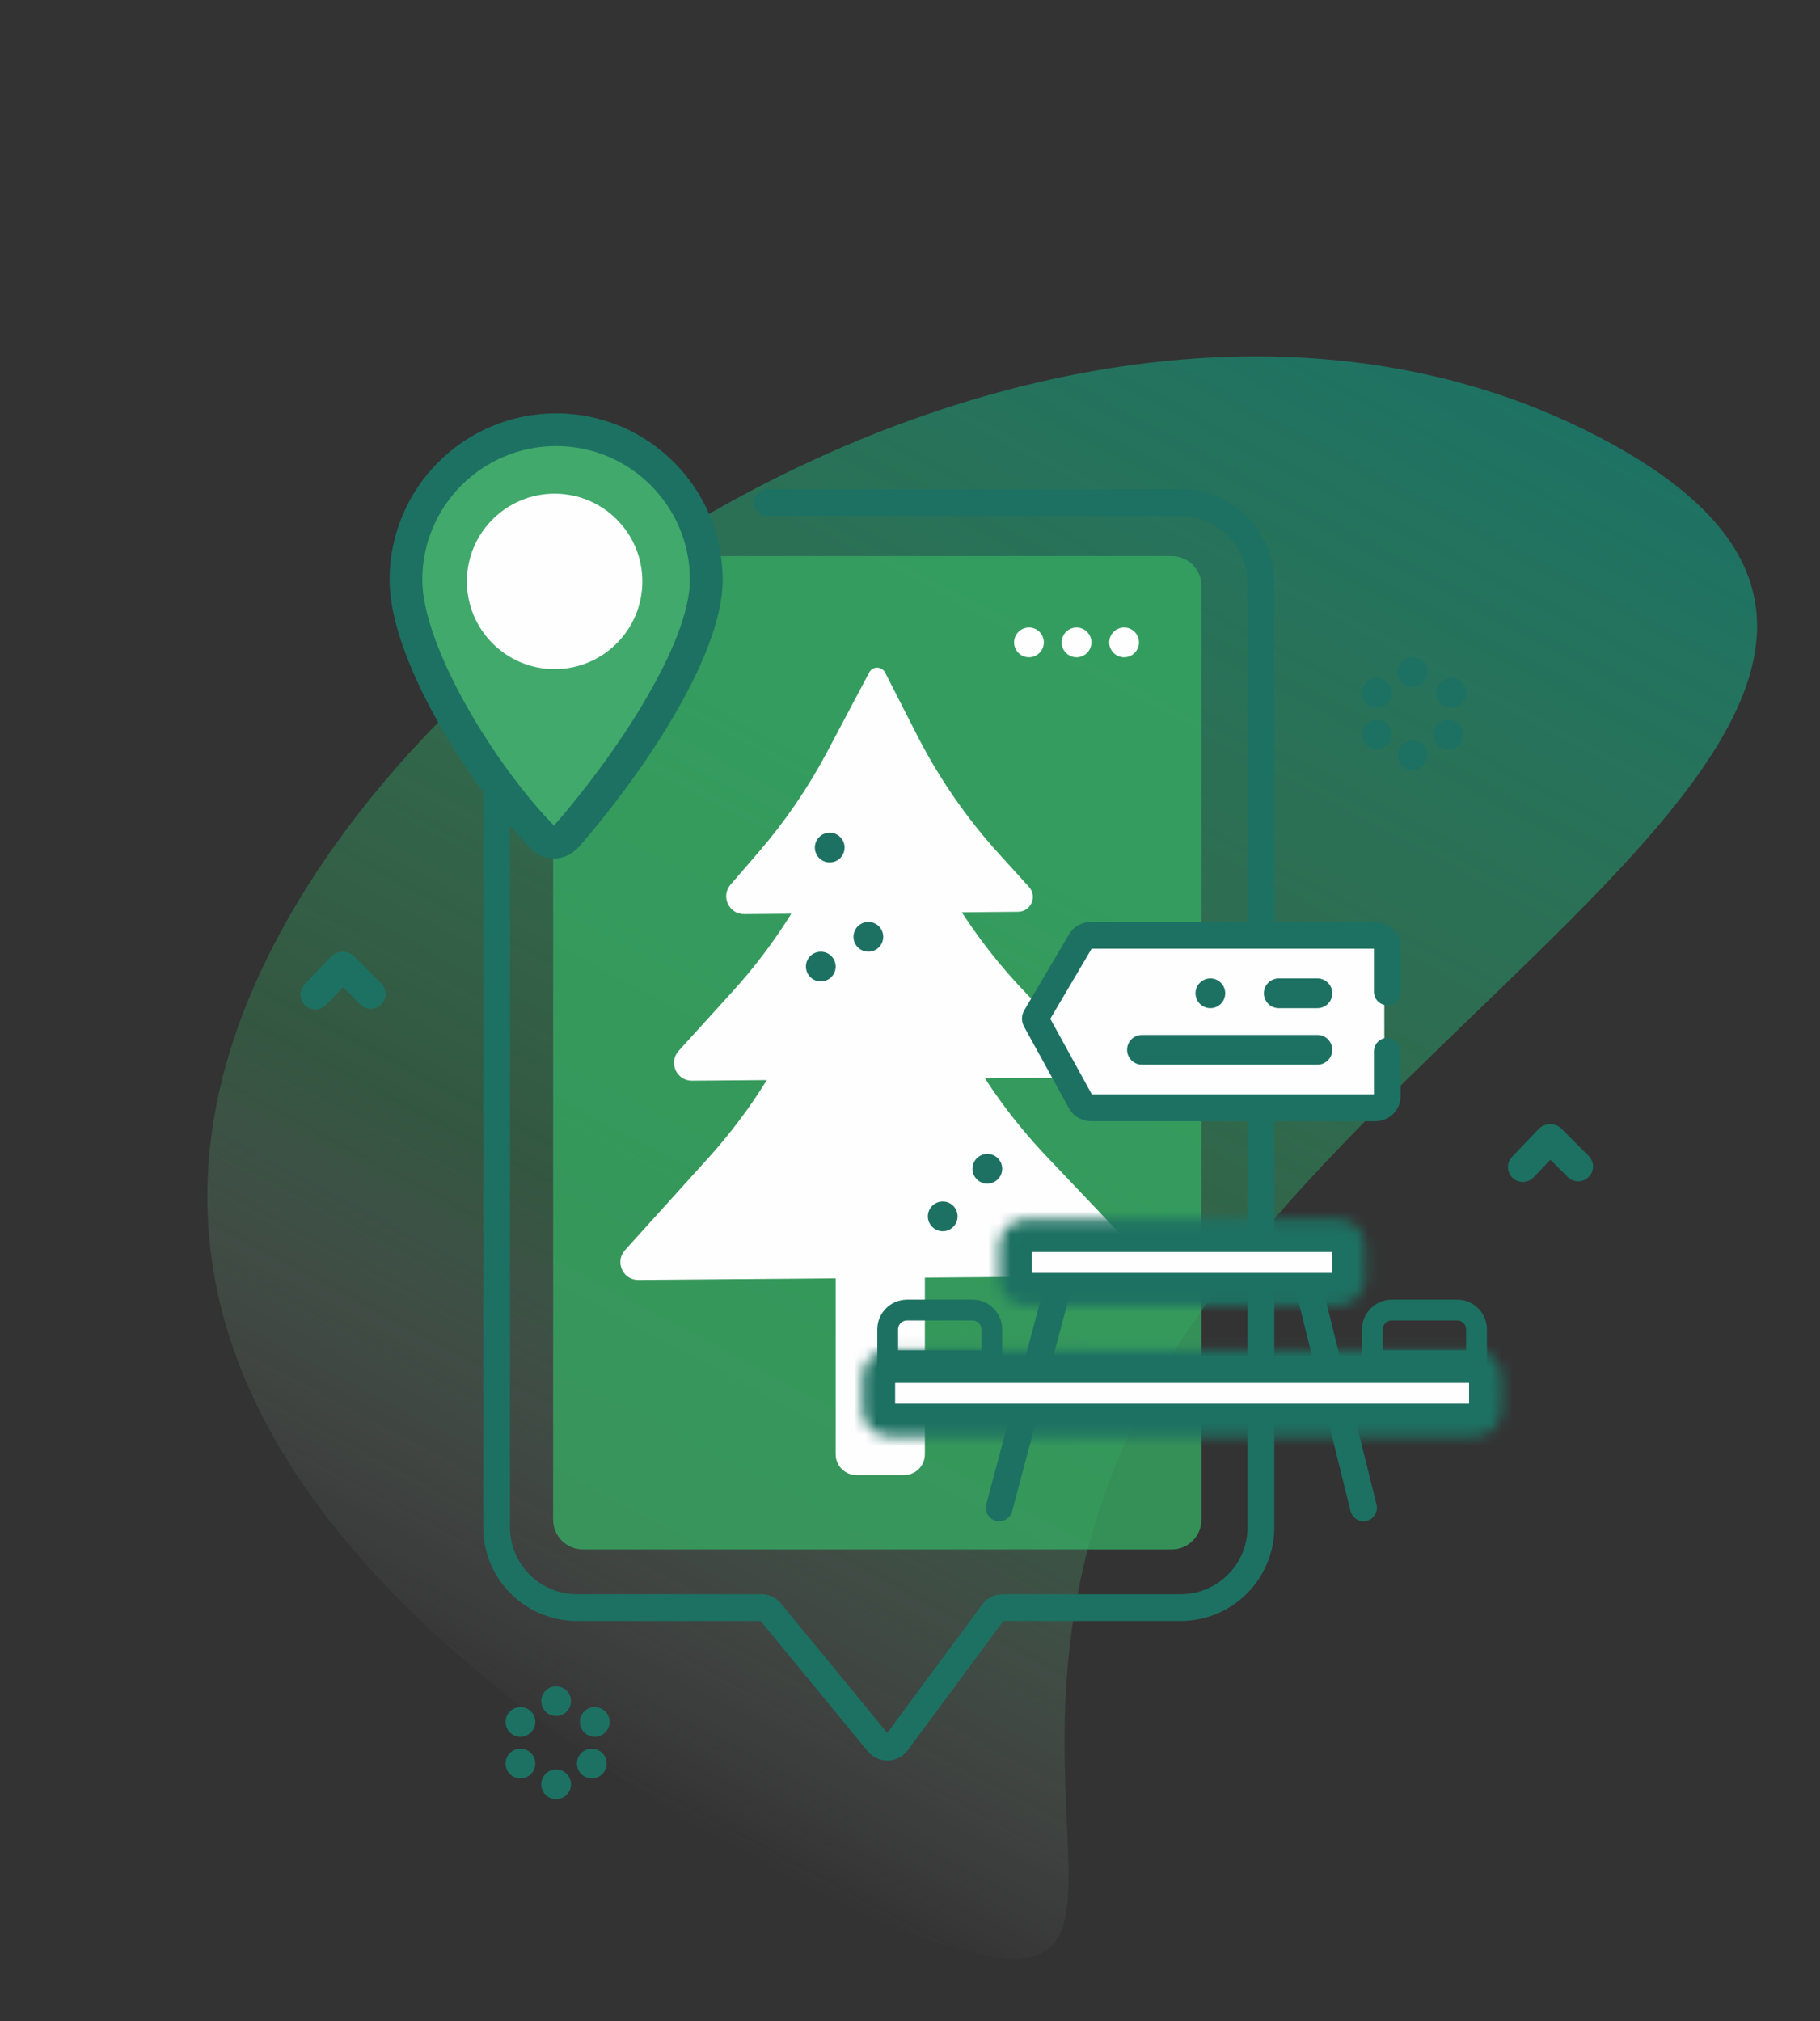 <?xml version="1.0" encoding="UTF-8"?> <svg xmlns="http://www.w3.org/2000/svg" width="163" height="181" viewBox="0 0 163 181" fill="none"><rect x="0" y="0" width="163" height="181" fill="#333333" stroke="none"/><g clip-path="url(#clip0_541_297)"><g clip-path="url(#clip1_541_297)"><path d="M102.691 125.267C83.533 161.406 112.7 186.853 74.167 170.19C32.728 148.222 5.69 120.139 24.848 84C44.007 47.861 102.107 17.351 143.546 39.319C184.985 61.288 121.85 89.128 102.691 125.267Z" fill="url(#paint0_linear_541_297)"></path><path d="M104.938 49.805H52.203C50.731 49.805 49.539 50.997 49.539 52.468V136.099C49.539 137.57 50.731 138.762 52.203 138.762H104.938C106.409 138.762 107.601 137.57 107.601 136.099V52.468C107.601 50.997 106.409 49.805 104.938 49.805Z" fill="#36A862" fill-opacity="0.8"></path><path d="M62.59 52.518C62.59 58.806 55.995 68.408 51.592 73.624C50.46 74.964 48.494 75.096 47.296 73.815C42.606 68.804 36.488 58.821 36.488 52.518C36.488 45.136 42.331 39.152 49.539 39.152C56.747 39.152 62.59 45.136 62.59 52.518Z" fill="#40A96B"></path><path d="M68.693 45.012H105.737C109.708 45.012 112.928 48.231 112.928 52.203V136.782C112.928 140.753 109.708 143.973 105.737 143.973H89.792C89.454 143.973 89.136 144.133 88.935 144.404L80.327 156.043C79.915 156.6 79.088 156.621 78.647 156.086L69.012 144.362C68.81 144.115 68.508 143.973 68.189 143.973H51.67C47.698 143.973 44.478 140.753 44.478 136.782V70.048" stroke="#1D7162" stroke-width="2.397" stroke-linecap="round"></path><path d="M97.614 83.898L93.086 91.09L96.948 98.68H123.981V83.898H97.614Z" fill="#FEFEFE"></path><path d="M63.256 51.934C63.256 55.089 61.483 59.336 58.909 63.675C56.373 67.947 53.211 72.06 50.745 74.873C50.124 75.581 49.177 75.582 48.612 75.01C46.018 72.381 42.924 68.258 40.483 63.91C38.015 59.512 36.355 55.13 36.355 51.934C36.355 44.506 42.377 38.484 49.806 38.484C57.234 38.484 63.256 44.506 63.256 51.934Z" stroke="#1D7162" stroke-width="2.93"></path><path d="M49.672 59.925C54.012 59.925 57.529 56.407 57.529 52.068C57.529 47.729 54.012 44.211 49.672 44.211C45.333 44.211 41.815 47.729 41.815 52.068C41.815 56.407 45.333 59.925 49.672 59.925Z" fill="#FEFEFE"></path><path d="M117.989 95.351C118.724 95.351 119.32 94.755 119.32 94.019C119.32 93.284 118.724 92.688 117.989 92.688H102.275C101.539 92.688 100.943 93.284 100.943 94.019C100.943 94.755 101.539 95.351 102.275 95.351H117.989Z" fill="#1D7162"></path><path d="M117.989 90.288C118.724 90.288 119.32 89.692 119.32 88.957C119.32 88.221 118.724 87.625 117.989 87.625H114.526C113.791 87.625 113.194 88.221 113.194 88.957C113.194 89.692 113.791 90.288 114.526 90.288H117.989Z" fill="#1D7162"></path><path d="M108.401 90.288C109.136 90.288 109.732 89.692 109.732 88.957C109.732 88.221 109.136 87.625 108.401 87.625C107.665 87.625 107.069 88.221 107.069 88.957C107.069 89.692 107.665 90.288 108.401 90.288Z" fill="#1D7162"></path><path d="M126.511 68.984C127.247 68.984 127.843 68.388 127.843 67.652C127.843 66.916 127.247 66.32 126.511 66.32C125.776 66.32 125.179 66.916 125.179 67.652C125.179 68.388 125.776 68.984 126.511 68.984Z" fill="#1D7162"></path><path d="M126.511 61.523C127.247 61.523 127.843 60.927 127.843 60.191C127.843 59.456 127.247 58.859 126.511 58.859C125.776 58.859 125.179 59.456 125.179 60.191C125.179 60.927 125.776 61.523 126.511 61.523Z" fill="#1D7162"></path><path d="M129.707 67.117C130.443 67.117 131.039 66.52 131.039 65.785C131.039 65.049 130.443 64.453 129.707 64.453C128.972 64.453 128.376 65.049 128.376 65.785C128.376 66.52 128.972 67.117 129.707 67.117Z" fill="#1D7162"></path><path d="M123.316 67.117C124.051 67.117 124.647 66.52 124.647 65.785C124.647 65.049 124.051 64.453 123.316 64.453C122.58 64.453 121.984 65.049 121.984 65.785C121.984 66.52 122.58 67.117 123.316 67.117Z" fill="#1D7162"></path><path d="M129.974 63.39C130.709 63.39 131.306 62.794 131.306 62.058C131.306 61.323 130.709 60.727 129.974 60.727C129.238 60.727 128.642 61.323 128.642 62.058C128.642 62.794 129.238 63.39 129.974 63.39Z" fill="#1D7162"></path><path d="M123.316 63.39C124.051 63.39 124.647 62.794 124.647 62.058C124.647 61.323 124.051 60.727 123.316 60.727C122.58 60.727 121.984 61.323 121.984 62.058C121.984 62.794 122.58 63.39 123.316 63.39Z" fill="#1D7162"></path><path d="M49.806 161.136C50.541 161.136 51.138 160.54 51.138 159.804C51.138 159.069 50.541 158.473 49.806 158.473C49.071 158.473 48.474 159.069 48.474 159.804C48.474 160.54 49.071 161.136 49.806 161.136Z" fill="#1D7162"></path><path d="M49.806 153.679C50.541 153.679 51.138 153.083 51.138 152.347C51.138 151.612 50.541 151.016 49.806 151.016C49.071 151.016 48.474 151.612 48.474 152.347C48.474 153.083 49.071 153.679 49.806 153.679Z" fill="#1D7162"></path><path d="M53.001 159.273C53.737 159.273 54.333 158.677 54.333 157.941C54.333 157.206 53.737 156.609 53.001 156.609C52.266 156.609 51.67 157.206 51.67 157.941C51.67 158.677 52.266 159.273 53.001 159.273Z" fill="#1D7162"></path><path d="M46.61 159.273C47.345 159.273 47.941 158.677 47.941 157.941C47.941 157.206 47.345 156.609 46.61 156.609C45.874 156.609 45.278 157.206 45.278 157.941C45.278 158.677 45.874 159.273 46.61 159.273Z" fill="#1D7162"></path><path d="M53.268 155.542C54.003 155.542 54.6 154.946 54.6 154.211C54.6 153.475 54.003 152.879 53.268 152.879C52.532 152.879 51.936 153.475 51.936 154.211C51.936 154.946 52.532 155.542 53.268 155.542Z" fill="#1D7162"></path><path d="M46.61 155.542C47.345 155.542 47.941 154.946 47.941 154.211C47.941 153.475 47.345 152.879 46.61 152.879C45.874 152.879 45.278 153.475 45.278 154.211C45.278 154.946 45.874 155.542 46.61 155.542Z" fill="#1D7162"></path><path d="M100.676 58.863C101.412 58.863 102.008 58.266 102.008 57.531C102.008 56.795 101.412 56.199 100.676 56.199C99.941 56.199 99.344 56.795 99.344 57.531C99.344 58.266 99.941 58.863 100.676 58.863Z" fill="#FEFEFE"></path><path d="M96.415 58.863C97.151 58.863 97.747 58.266 97.747 57.531C97.747 56.795 97.151 56.199 96.415 56.199C95.68 56.199 95.084 56.795 95.084 57.531C95.084 58.266 95.68 58.863 96.415 58.863Z" fill="#FEFEFE"></path><path d="M92.154 58.863C92.889 58.863 93.485 58.266 93.485 57.531C93.485 56.795 92.889 56.199 92.154 56.199C91.418 56.199 90.822 56.795 90.822 57.531C90.822 58.266 91.418 58.863 92.154 58.863Z" fill="#FEFEFE"></path><path d="M91.18 81.658L66.652 81.869C65.278 81.881 64.531 80.267 65.428 79.227L67.94 76.317C70.314 73.566 72.371 70.557 74.073 67.347L77.851 60.218C78.153 59.646 78.974 59.653 79.268 60.229L82.147 65.869C84.104 69.703 86.56 73.26 89.451 76.449L92.156 79.432C92.928 80.284 92.33 81.648 91.18 81.658Z" fill="#FEFEFE"></path><path d="M96.003 96.506L61.978 96.783C60.585 96.795 59.845 95.143 60.781 94.111L65.608 88.794C68.093 86.057 70.256 83.045 72.056 79.817L77.905 69.324C78.213 68.772 79.008 68.779 79.307 69.335L84.067 78.2C86.137 82.056 88.717 85.616 91.737 88.783L96.956 94.255C97.761 95.099 97.169 96.496 96.003 96.506Z" fill="#FEFEFE"></path><path d="M100.807 114.271L57.173 114.628C55.782 114.64 55.041 112.991 55.974 111.959L63.421 103.72C65.896 100.981 68.05 97.969 69.841 94.742L77.884 80.251C78.191 79.698 78.989 79.704 79.287 80.262L86.077 92.965C88.138 96.82 90.707 100.38 93.716 103.549L101.762 112.022C102.564 112.867 101.971 114.261 100.807 114.271Z" fill="#FEFEFE"></path><path d="M74.309 77.238C75.044 77.238 75.641 76.641 75.641 75.906C75.641 75.17 75.044 74.574 74.309 74.574C73.573 74.574 72.977 75.17 72.977 75.906C72.977 76.641 73.573 77.238 74.309 77.238Z" fill="#1D7162"></path><path d="M77.771 85.23C78.506 85.23 79.103 84.634 79.103 83.898C79.103 83.163 78.506 82.566 77.771 82.566C77.035 82.566 76.439 83.163 76.439 83.898C76.439 84.634 77.035 85.23 77.771 85.23Z" fill="#1D7162"></path><path d="M73.51 87.894C74.246 87.894 74.842 87.298 74.842 86.562C74.842 85.827 74.246 85.231 73.51 85.231C72.775 85.231 72.178 85.827 72.178 86.562C72.178 87.298 72.775 87.894 73.51 87.894Z" fill="#1D7162"></path><path d="M88.425 106.003C89.161 106.003 89.757 105.407 89.757 104.672C89.757 103.936 89.161 103.34 88.425 103.34C87.69 103.34 87.093 103.936 87.093 104.672C87.093 105.407 87.69 106.003 88.425 106.003Z" fill="#1D7162"></path><path d="M84.43 110.265C85.165 110.265 85.762 109.669 85.762 108.933C85.762 108.198 85.165 107.602 84.43 107.602C83.695 107.602 83.098 108.198 83.098 108.933C83.098 109.669 83.695 110.265 84.43 110.265Z" fill="#1D7162"></path><path d="M74.842 114.262H82.832V130.242C82.832 131.272 81.997 132.106 80.968 132.106H76.706C75.677 132.106 74.842 131.272 74.842 130.242V114.262Z" fill="#FEFEFE"></path><path d="M94.551 115.992L89.49 135.035" stroke="#1D7162" stroke-width="2.397" stroke-linecap="round"></path><path d="M117.456 116.258L122.117 135.035" stroke="#1D7162" stroke-width="2.397" stroke-linecap="round"></path><mask id="mask0_541_297" style="mask-type:luminance" maskUnits="userSpaceOnUse" x="89" y="109" width="34" height="8"><path d="M119.853 109.199H91.887C90.563 109.199 89.49 110.272 89.49 111.596V114.526C89.49 115.85 90.563 116.923 91.887 116.923H119.853C121.177 116.923 122.25 115.85 122.25 114.526V111.596C122.25 110.272 121.177 109.199 119.853 109.199Z" fill="white"></path></mask><g mask="url(#mask0_541_297)"><path d="M119.853 109.199H91.887C90.563 109.199 89.49 110.272 89.49 111.596V114.526C89.49 115.85 90.563 116.923 91.887 116.923H119.853C121.177 116.923 122.25 115.85 122.25 114.526V111.596C122.25 110.272 121.177 109.199 119.853 109.199Z" fill="#FEFEFE" stroke="#1D7162" stroke-width="5.859"></path></g><mask id="mask1_541_297" style="mask-type:luminance" maskUnits="userSpaceOnUse" x="77" y="120" width="58" height="9"><path d="M132.104 120.918H79.635C78.311 120.918 77.238 121.991 77.238 123.315V126.245C77.238 127.569 78.311 128.642 79.635 128.642H132.104C133.428 128.642 134.501 127.569 134.501 126.245V123.315C134.501 121.991 133.428 120.918 132.104 120.918Z" fill="white"></path></mask><g mask="url(#mask1_541_297)"><path d="M132.104 120.918H79.635C78.311 120.918 77.238 121.991 77.238 123.315V126.245C77.238 127.569 78.311 128.642 79.635 128.642H132.104C133.428 128.642 134.501 127.569 134.501 126.245V123.315C134.501 121.991 133.428 120.918 132.104 120.918Z" fill="#FEFEFE" stroke="#1D7162" stroke-width="5.859"></path></g><path d="M81.234 117.324H87.094C88.05 117.324 88.825 118.099 88.825 119.055V121.852H79.503V119.055C79.503 118.099 80.278 117.324 81.234 117.324Z" stroke="#1D7162" stroke-width="1.864"></path><path d="M124.647 117.324H130.507C131.463 117.324 132.238 118.099 132.238 119.055V121.852H122.916V119.055C122.916 118.099 123.691 117.324 124.647 117.324Z" stroke="#1D7162" stroke-width="1.864"></path><path d="M124.248 88.826V84.831C124.248 84.243 123.771 83.766 123.182 83.766H97.69C97.312 83.766 96.964 83.965 96.772 84.29L92.763 91.092C92.716 91.174 92.714 91.274 92.76 91.356L96.778 98.662C96.965 99.002 97.322 99.213 97.711 99.213H123.182C123.771 99.213 124.248 98.736 124.248 98.148V94.153" stroke="#1D7162" stroke-width="2.397" stroke-linecap="round"></path><path d="M31.595 87.498C32.103 86.966 32.084 86.123 31.552 85.615C31.02 85.107 30.177 85.126 29.669 85.658L27.288 88.151C26.78 88.683 26.799 89.526 27.331 90.034C27.863 90.542 28.706 90.523 29.214 89.991L31.595 87.498Z" fill="#1D7162"></path><path d="M32.265 89.957C32.785 90.477 33.628 90.477 34.148 89.957C34.668 89.437 34.668 88.594 34.148 88.074L31.71 85.636C31.19 85.116 30.347 85.116 29.827 85.636C29.307 86.156 29.307 86.999 29.827 87.519L32.265 89.957Z" fill="#1D7162"></path><path d="M139.729 102.947C140.237 102.415 140.217 101.572 139.686 101.064C139.154 100.556 138.311 100.576 137.803 101.108L135.421 103.601C134.913 104.132 134.933 104.975 135.465 105.483C135.996 105.991 136.839 105.972 137.347 105.44L139.729 102.947Z" fill="#1D7162"></path><path d="M140.399 105.406C140.919 105.927 141.762 105.927 142.282 105.406C142.802 104.886 142.802 104.043 142.282 103.523L139.844 101.085C139.324 100.565 138.481 100.565 137.961 101.085C137.441 101.605 137.441 102.449 137.961 102.969L140.399 105.406Z" fill="#1D7162"></path></g></g><defs><linearGradient id="paint0_linear_541_297" x1="116.173" y1="24.808" x2="46.794" y2="155.679" gradientUnits="userSpaceOnUse"><stop stop-color="#1E7263"></stop><stop offset="0.695" stop-color="#36A862" stop-opacity="0.305"></stop><stop offset="1" stop-color="#D9D9D9" stop-opacity="0"></stop></linearGradient><clipPath id="clip0_541_297"><rect width="163" height="180.58" fill="white"></rect></clipPath><clipPath id="clip1_541_297"><rect width="163" height="180.58" fill="white"></rect></clipPath></defs></svg> 